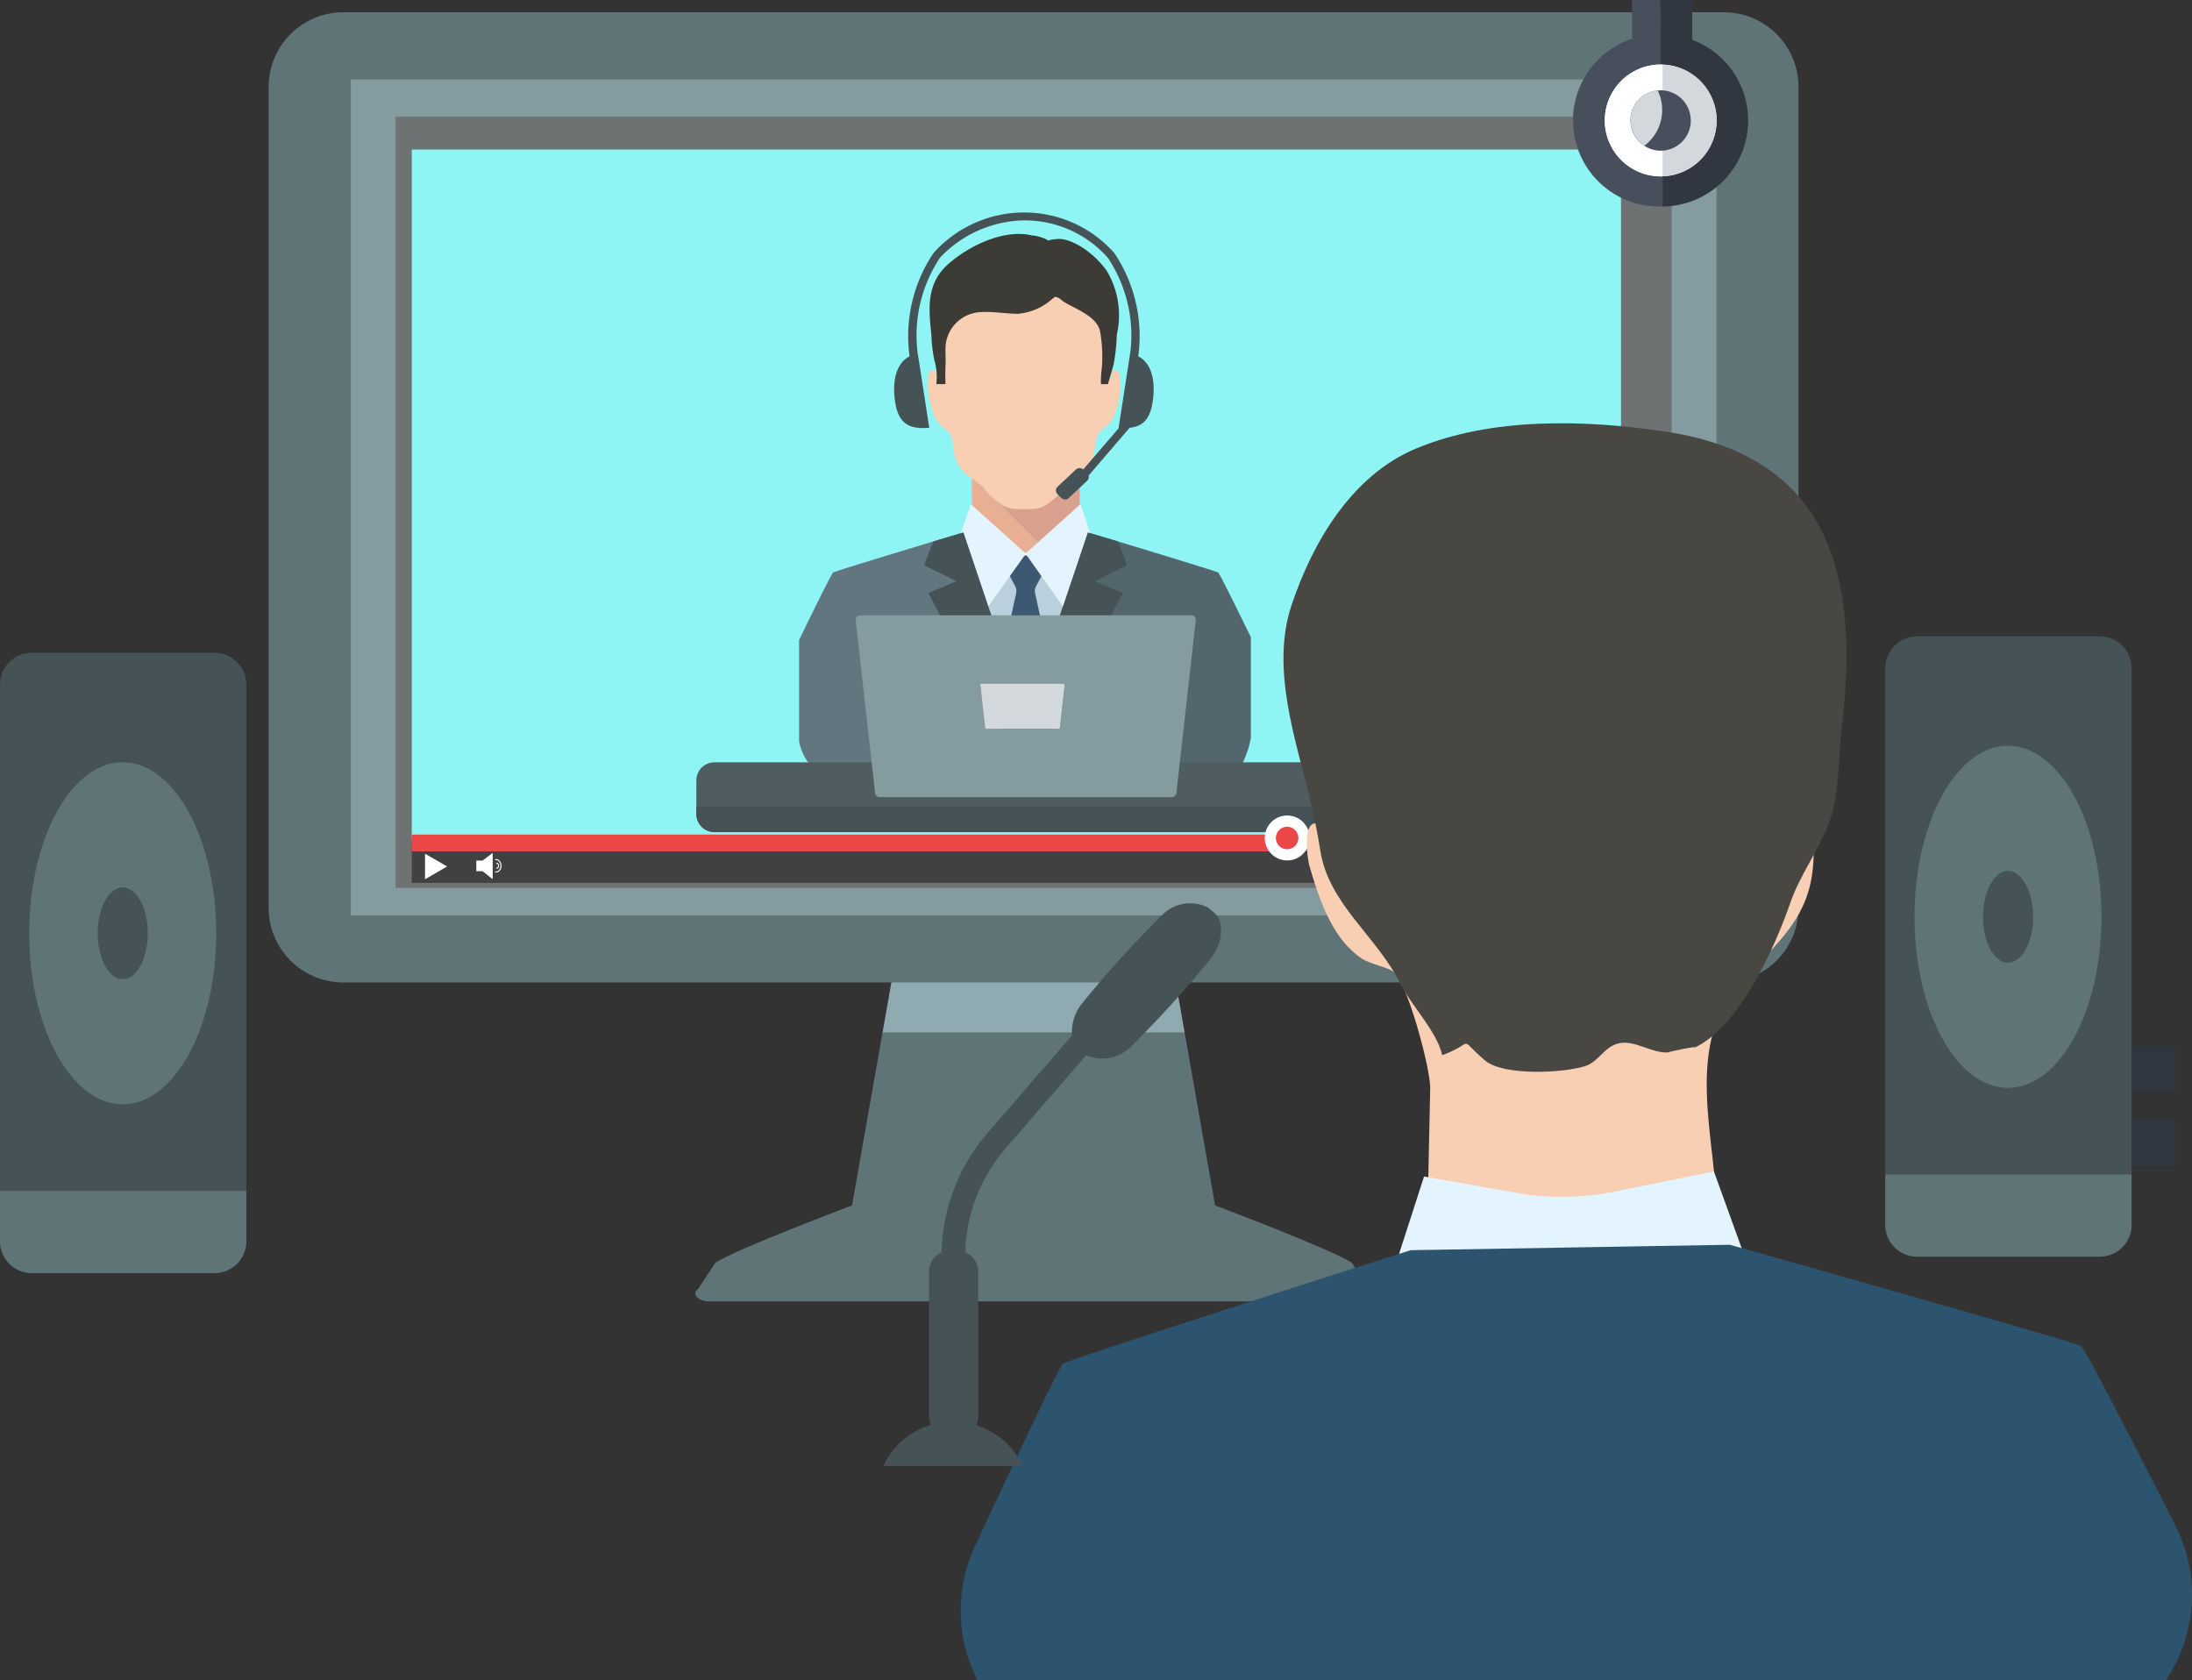 <svg id="グループ_10884" data-name="グループ 10884" xmlns="http://www.w3.org/2000/svg" xmlns:xlink="http://www.w3.org/1999/xlink" width="140.062" height="107.361" viewBox="0 0 140.062 107.361">
  <rect x="0" y="0" width="140.062" height="107.361" fill="#333333" stroke="none"/>
  <defs>
    <clipPath id="clip-path">
      <rect id="長方形_4893" data-name="長方形 4893" width="140.061" height="107.361" fill="none"/>
    </clipPath>
  </defs>
  <path id="パス_3261" data-name="パス 3261" d="M50.385,35.628l-9.031-1.188-9.031,1.188L31.7,39.164H51.009Z" transform="translate(24.689 26.823)" fill="#90aab2"/>
  <g id="グループ_10882" data-name="グループ 10882" transform="translate(0 0)">
    <g id="グループ_10881" data-name="グループ 10881" clip-path="url(#clip-path)">
      <path id="パス_3262" data-name="パス 3262" d="M68.017,53.464l-1.1-1.676c-1.291-.852-8.691-3.647-8.691-3.647h-.039L56.243,37.095H36.933L34.985,48.142h-.037s-7.4,2.795-8.693,3.647l-1.1,1.676c-.454.3.007.8.726.8h41.4c.719,0,1.179-.507.728-.8" transform="translate(19.455 28.892)" fill="#5e7477"/>
      <path id="パス_3263" data-name="パス 3263" d="M102.634.441H14.419A4.768,4.768,0,0,0,9.65,5.21V57.661a4.768,4.768,0,0,0,4.769,4.769h88.215a4.768,4.768,0,0,0,4.767-4.769V5.21A4.768,4.768,0,0,0,102.634.441" transform="translate(7.516 0.343)" fill="#5e7477"/>
      <rect id="長方形_4885" data-name="長方形 4885" width="87.263" height="53.406" transform="translate(22.412 5.077)" fill="#849ba0"/>
      <rect id="長方形_4886" data-name="長方形 4886" width="81.539" height="49.271" transform="translate(25.274 7.461)" fill="#6f7272"/>
      <path id="パス_3264" data-name="パス 3264" d="M70.9,5.371H14.791V49.427H92.057V5.371Z" transform="translate(11.52 4.183)" fill="#8ef4f4"/>
      <path id="パス_3265" data-name="パス 3265" d="M34.907,19.958,38.664,23.4l1.194-1.352-4.951-4.936Z" transform="translate(27.188 13.329)" fill="#e8af93"/>
      <path id="パス_3266" data-name="パス 3266" d="M41.8,16.688l-6.893.413v.343l4.951,4.938,1.943-2.2Z" transform="translate(27.187 12.997)" fill="#dba18f"/>
      <path id="パス_3267" data-name="パス 3267" d="M45.616,15.863c-.014-.242-.144-.644-.455-.411-.144.1-.073.361-.208.446-.317.21-.347-.263-.37-.47-.08-.8.278-1.562.183-2.343a3.038,3.038,0,0,0-2.106-2.2,4.918,4.918,0,0,0-3.181-.023,4.928,4.928,0,0,0-3.184.023,3.038,3.038,0,0,0-2.106,2.2c-.094.781.263,1.548.183,2.343-.023.206-.053.68-.372.47-.133-.085-.062-.343-.206-.446-.311-.233-.441.169-.455.411a5.343,5.343,0,0,0,.461,2.572c.219.452.528.582.838.9.338.361.281,1.073.411,1.521a2.5,2.5,0,0,0,.393.831c.375.519,1.034.765,1.466,1.24a4.863,4.863,0,0,0,1.338,1.17,2.556,2.556,0,0,0,1.235.153,2.568,2.568,0,0,0,1.235-.153,4.9,4.9,0,0,0,1.334-1.17c.432-.475,1.09-.72,1.466-1.24a2.5,2.5,0,0,0,.393-.831c.13-.448.073-1.16.411-1.521.31-.322.619-.452.838-.9a5.343,5.343,0,0,0,.461-2.572" transform="translate(25.959 8.267)" fill="#f9cfb3"/>
      <path id="パス_3268" data-name="パス 3268" d="M33.706,16.507a3.681,3.681,0,0,1,.135,1.238c-.005.059-.011.153-.011.251H34.4c.009-.119,0-.231,0-.3-.018-.327,0-.591.009-.918.023-.443-.032-.895.014-1.329A2.35,2.35,0,0,1,36.618,13.4c.8-.062,1.606.1,2.4.107a3.791,3.791,0,0,0,2.224-.966c.21-.13.085-.148.3-.089.144.036.327.228.448.3.745.455,2.079.907,2.293,1.87a9.331,9.331,0,0,1,.117,2.295A7.192,7.192,0,0,0,44.338,18h.446c.139-.464.331-1.1.379-1.336a12.335,12.335,0,0,0,.189-1.822,5.517,5.517,0,0,0-.662-4.114C43.719,9.4,42.28,8.63,41.512,8.73c-.046,0-.564.053-.5.112a2.5,2.5,0,0,0-1.09-.345c-1.807-.43-4.088.694-5.4,1.887-1.382,1.267-1.176,2.894-1.019,4.454a9.383,9.383,0,0,0,.2,1.669" transform="translate(26.008 6.545)" fill="#3d3b36"/>
      <path id="パス_3269" data-name="パス 3269" d="M34.907,23.745A45.4,45.4,0,0,1,38.207,20h.43L41.8,23.53l-3.307,8.839Z" transform="translate(27.187 15.575)" fill="#bad1dd"/>
      <path id="パス_3270" data-name="パス 3270" d="M39.335,27.533l-1.128-5.109a.691.691,0,0,1,.068-.479l.425-.8A.142.142,0,0,0,38.673,21l-.5-.487a1.255,1.255,0,0,1-.31-.363c-.048-.1-.174-.334-.32-.237s-.176.224-.26.336a3.467,3.467,0,0,1-.313.313c-.149.148-.3.3-.443.438a.132.132,0,0,0-.028.144l.425.8a.682.682,0,0,1,.068.479l-1.128,5.109a.148.148,0,0,0,.005.075l1.562,4a.123.123,0,0,0,.164.071.129.129,0,0,0,.171-.071l1.556-4a.1.1,0,0,0,.009-.075" transform="translate(27.934 15.494)" fill="#3d5872"/>
      <path id="パス_3271" data-name="パス 3271" d="M42.979,31.266,40.4,22.706l-1.087-3.6-.112.037c-.272.08-1,.3-1.914.571-2.465.747-6.306,1.914-6.409,1.987s-1.388,2.688-2.176,4.315v6.471a3.289,3.289,0,0,0,.642,1.427c3.305,3.323,12.045,3.175,13.7,3.382Z" transform="translate(22.357 14.879)" fill="#62767f"/>
      <path id="パス_3272" data-name="パス 3272" d="M51.319,25.831c-.8-1.631-1.991-4.065-2.092-4.132s-3.945-1.24-6.409-1.985c-.918-.274-1.642-.493-1.914-.573l-.117-.036-1.512,4.874L36.882,31.69v.076l-.153-.5.064,6.029.062.009c.765-.053,11.856-.009,13.914-3.389a5.951,5.951,0,0,0,.55-1.642Z" transform="translate(28.606 14.88)" fill="#53666d"/>
      <path id="パス_3273" data-name="パス 3273" d="M42.214,18.106,38.8,21.183a.138.138,0,0,1-.18,0L35.2,18.106l-.76,2.231,1.471,4.881L38.6,21.447a.136.136,0,0,1,.222,0L41.5,25.218l1.471-4.881Z" transform="translate(26.827 14.102)" fill="#e4f4ff"/>
      <path id="パス_3274" data-name="パス 3274" d="M44.094,22.238l1.795.756L39.631,34.841,33.467,22.994l1.79-.756L33.2,21.228a15.2,15.2,0,0,1,.591-1.53c.916-.274,1.64-.493,1.914-.573l1.2,3.565.952,2.83,1.722,5.653L41.5,25.52l.523-1.556,1.628-4.838c.274.08,1,.3,1.916.573a14.517,14.517,0,0,1,.585,1.53Z" transform="translate(25.858 14.896)" fill="#455256"/>
      <path id="パス_3275" data-name="パス 3275" d="M65.163,28.54v2.138a1.161,1.161,0,0,1-1.158,1.162H26.173a1.164,1.164,0,0,1-1.16-1.162V28.54a1.161,1.161,0,0,1,1.16-1.158H64.005a1.158,1.158,0,0,1,1.158,1.158" transform="translate(19.481 21.327)" fill="#4f5d60"/>
      <path id="パス_3276" data-name="パス 3276" d="M65.163,28.98v.452A1.163,1.163,0,0,1,64.005,30.6H26.173a1.165,1.165,0,0,1-1.16-1.163V28.98Z" transform="translate(19.481 22.571)" fill="#455256"/>
      <path id="パス_3277" data-name="パス 3277" d="M52.169,22.1H31.036a.316.316,0,0,0-.263.13.226.226,0,0,0-.036.165L31.981,33.49a.3.3,0,0,0,.317.229H50.911a.306.306,0,0,0,.315-.229L52.468,22.4a.276.276,0,0,0-.3-.3M43.787,29.3a.077.077,0,0,1-.08.059H39.091a.077.077,0,0,1-.08-.059l-.31-2.75s.032-.071.076-.071H44.02a.12.12,0,0,1,.08.03l-.139,1.249Z" transform="translate(23.938 17.216)" fill="#849ba0"/>
      <path id="パス_3278" data-name="パス 3278" d="M40.533,24.561H35.291a.135.135,0,0,0-.08.032l.313,2.789a.081.081,0,0,0,.082.059H40.22a.077.077,0,0,0,.08-.059l.174-1.542.135-1.208s-.027-.071-.076-.071" transform="translate(27.424 19.129)" fill="#d2d8db"/>
      <path id="パス_3279" data-name="パス 3279" d="M47.715,16.823a9.515,9.515,0,0,0-1.53-6.6,7.682,7.682,0,0,0-5.772-2.59,7.77,7.77,0,0,0-5.779,2.59,9.515,9.515,0,0,0-1.53,6.6c-.872.452-1.1,1.587-.936,2.827.2,1.459.873,1.846,2.193,1.74l-.733-4.741h-.005a8.974,8.974,0,0,1,1.425-6.128,7.554,7.554,0,0,1,5.365-2.384,7.089,7.089,0,0,1,5.356,2.384A8.948,8.948,0,0,1,47.2,16.649h-.005l-.733,4.741h.027L44.2,24.054a.348.348,0,0,0-.473.005l-1.172,1.1a.324.324,0,0,0,0,.47l.237.237a.352.352,0,0,0,.487.009l1.172-1.1a.33.33,0,0,0,.089-.331l2.622-3.054c.857-.085,1.327-.569,1.487-1.74.167-1.24-.06-2.375-.934-2.827" transform="translate(25.015 5.944)" fill="#455256"/>
      <path id="パス_3280" data-name="パス 3280" d="M70.9,30.3H14.791v2.51H92.057V30.3Z" transform="translate(11.52 23.6)" fill="#414042"/>
      <rect id="長方形_4887" data-name="長方形 4887" width="21.154" height="1.074" transform="translate(82.423 53.326)" fill="#58595b"/>
      <rect id="長方形_4888" data-name="長方形 4888" width="56.112" height="1.076" transform="translate(26.309 53.326)" fill="#eb4747"/>
      <path id="パス_3281" data-name="パス 3281" d="M48.3,30.727a1.434,1.434,0,1,1-1.434-1.434A1.434,1.434,0,0,1,48.3,30.727" transform="translate(35.382 22.815)" fill="#fff"/>
      <path id="パス_3282" data-name="パス 3282" d="M47.266,30.413a.718.718,0,1,1-.717-.717.717.717,0,0,1,.717.717" transform="translate(35.695 23.129)" fill="#eb4747"/>
      <path id="パス_3283" data-name="パス 3283" d="M15.267,30.664l1.414.816-1.414.818Z" transform="translate(11.89 23.883)" fill="#fff"/>
      <path id="パス_3284" data-name="パス 3284" d="M17.51,31.129h-.4v.678h.4l.647.509V30.634Z" transform="translate(13.325 23.859)" fill="#fff"/>
      <path id="パス_3285" data-name="パス 3285" d="M18.148,31.071a.421.421,0,0,0-.107-.142.291.291,0,0,0-.235-.068.031.031,0,0,0-.025.037.032.032,0,0,0,.037.025.231.231,0,0,1,.181.055.377.377,0,0,1,.1.151.419.419,0,0,1,0,.315.369.369,0,0,1-.1.149.236.236,0,0,1-.181.057.032.032,0,0,0-.037.025.031.031,0,0,0,.025.037.291.291,0,0,0,.235-.068.421.421,0,0,0,.107-.142.486.486,0,0,0,0-.432" transform="translate(13.848 24.033)" fill="#fff"/>
      <path id="パス_3286" data-name="パス 3286" d="M17.86,31.31a.032.032,0,0,0-.032.032.033.033,0,0,0,.032.032.129.129,0,0,0,.085-.044.219.219,0,0,0,0-.3.129.129,0,0,0-.085-.044.033.033,0,0,0-.032.032.032.032,0,0,0,.032.032.076.076,0,0,1,.039.025.149.149,0,0,1,0,.206.1.1,0,0,1-.039.025" transform="translate(13.885 24.137)" fill="#fff"/>
      <path id="パス_3287" data-name="パス 3287" d="M62.112,1.236a5.5,5.5,0,1,0,0,10.993h.027V1.238l-.027,0" transform="translate(44.095 0.963)" fill="#474f5c"/>
      <path id="パス_3288" data-name="パス 3288" d="M65.191,6.734a5.5,5.5,0,0,0-5.472-5.5V12.229a5.5,5.5,0,0,0,5.472-5.495" transform="translate(46.512 0.963)" fill="#313740"/>
      <rect id="長方形_4889" data-name="長方形 4889" width="1.814" height="4.947" transform="translate(104.282)" fill="#474f5c"/>
      <rect id="長方形_4890" data-name="長方形 4890" width="2.033" height="4.947" transform="translate(106.096)" fill="#313740"/>
      <path id="パス_3289" data-name="パス 3289" d="M57.645,5.892a3.572,3.572,0,1,1,3.572,3.572,3.572,3.572,0,0,1-3.572-3.572" transform="translate(44.897 1.805)" fill="#fff"/>
      <path id="パス_3290" data-name="パス 3290" d="M61.217,2.318a3.573,3.573,0,0,0,0,7.146c.041,0,.078,0,.117-.005V2.323c-.039,0-.076-.005-.117-.005" transform="translate(44.897 1.805)" fill="#fff"/>
      <path id="パス_3291" data-name="パス 3291" d="M63.175,5.889A3.57,3.57,0,0,0,59.72,2.322V9.455a3.57,3.57,0,0,0,3.455-3.567" transform="translate(46.513 1.808)" fill="#d2d8db"/>
      <path id="パス_3292" data-name="パス 3292" d="M62.419,5.168A1.924,1.924,0,0,1,60.5,7.1a1.879,1.879,0,0,1-1.044-.313A1.919,1.919,0,0,1,60.3,3.257h.005a1.629,1.629,0,0,1,.19-.012,1.919,1.919,0,0,1,1.921,1.923" transform="translate(45.617 2.527)" fill="#474f5c"/>
      <path id="パス_3293" data-name="パス 3293" d="M60.591,4.487a2.854,2.854,0,0,1-1.135,2.289A1.918,1.918,0,0,1,60.3,3.251h.007a2.791,2.791,0,0,1,.281,1.236" transform="translate(45.617 2.532)" fill="#d2d8db"/>
      <path id="パス_3294" data-name="パス 3294" d="M79.291,36.714c-.041-.637-.4-1.7-1.219-1.073-.372.283-.178.964-.521,1.2-.834.573-.936-.678-1-1.229-.253-2.1.662-4.134.372-6.2-.4-2.871-3.929-6.418-6.477-7.35a13,13,0,0,0-8.414.087,12.98,12.98,0,0,0-8.41.2c-2.514,1.019-4.362,4.657-4.662,7.542-.217,2.071.763,4.074.587,6.18-.048.551-.107,1.806-.961,1.267-.354-.224-.18-.913-.562-1.185-1.471-1.044-1.066,1.992-.913,2.51.619,2.1,1.427,4.627,3.35,5.915.551.366,1.775.566,2.112.916.856.895,2.275,6.114,2.252,7.395l-.181,8.455,10.083,8.942,3.106-3.634,5.308-5.9c-.085-4.846-2.165-10.773,1.624-14.764,2.994-3.149,4.849-4.623,4.529-9.278" transform="translate(36.56 16.672)" fill="#f9cfb3"/>
      <path id="パス_3295" data-name="パス 3295" d="M47.758,39.056c.256,1.08.507,2.2.692,3.412.523,3.456,3.588,5.472,5.125,8.54.717,1.441,2.325,3.036,2.672,4.573,2.224-.816.888-1.247,2.738.34,1.151.987,5.043.813,6.425.345.882-.3,1.215-1.3,2.213-1.462s2.019.658,3.058.6c-.228.014,2.071-.48,1.661-.292,2.912-1.329,5.18-6.484,6.146-9.266.647-1.866,1.857-3.39,2.508-5.226s.551-4.026.776-5.94c1.032-8.716-.085-17.287-11.281-18.948-5.13-.763-11.084-.93-15.924,1.089-4.1,1.713-6.607,5.984-7.955,10.026s.32,8.709,1.147,12.21" transform="translate(35.907 11.841)" fill="#494742"/>
      <path id="パス_3296" data-name="パス 3296" d="M70.515,42.079l-6.343,1.284a16.932,16.932,0,0,1-6.313.075L51.992,42.4l-1.918,5.94L54.2,61.175l14.761-.256,3.677-12.966Z" transform="translate(39 32.773)" fill="#e4f4ff"/>
      <path id="パス_3297" data-name="パス 3297" d="M111.512,72.538a9.753,9.753,0,0,0,.608-9.885c-2.158-4.26-5.755-11.289-6.032-11.472s-10.5-3.088-17.043-4.952C86.621,45.542,84.689,45,83.969,44.8l-.313-.089-20.4.347s-.1.037-.306.1c-.713.222-2.618.836-5.029,1.6C51.437,48.85,41.33,52.107,41.061,52.3s-3.62,7.327-5.632,11.659a9.77,9.77,0,0,0,.151,8.581Z" transform="translate(26.879 34.823)" fill="#2c546f"/>
      <path id="パス_3298" data-name="パス 3298" d="M52.9,33.086c-.142-.123-.286-.244-.434-.363a2.513,2.513,0,0,0-2.926.491,70.506,70.506,0,0,0-5.121,5.648,2.915,2.915,0,0,0-.631,2.039L38.4,47.116a12.168,12.168,0,0,0-2.956,7.653,1.3,1.3,0,0,0-.792,1.192v9.286a1.283,1.283,0,0,0,.123.534,4.858,4.858,0,0,0-3.045,2.634h8.916a4.863,4.863,0,0,0-2.99-2.615,1.247,1.247,0,0,0,.137-.553V55.96a1.294,1.294,0,0,0-.833-1.2,10.652,10.652,0,0,1,2.585-6.653l5.15-5.947a2.561,2.561,0,0,0,2.844-.537,70.171,70.171,0,0,0,5.121-5.648c.72-.9.9-2.318.237-2.889" transform="translate(24.713 25.26)" fill="#455256"/>
      <rect id="長方形_4891" data-name="長方形 4891" width="7.578" height="2.914" transform="translate(131.422 66.888)" fill="#313740"/>
      <rect id="長方形_4892" data-name="長方形 4892" width="7.578" height="2.914" transform="translate(131.422 71.551)" fill="#313740"/>
      <path id="パス_3299" data-name="パス 3299" d="M83.457,24.9V60.452a2.035,2.035,0,0,1-2.04,2.04H69.76a2.035,2.035,0,0,1-2.04-2.04V24.9a2.035,2.035,0,0,1,2.04-2.04H81.417a2.035,2.035,0,0,1,2.04,2.04" transform="translate(52.744 17.801)" fill="#455256"/>
      <path id="パス_3300" data-name="パス 3300" d="M83.457,42.189v3.206a2.035,2.035,0,0,1-2.04,2.04H69.76a2.035,2.035,0,0,1-2.04-2.04V42.189Z" transform="translate(52.744 32.859)" fill="#5e7477"/>
      <path id="パス_3301" data-name="パス 3301" d="M80.718,37.717c0,6.036-2.675,10.929-5.975,10.929s-5.973-4.894-5.973-10.929,2.674-10.929,5.973-10.929,5.975,4.894,5.975,10.929" transform="translate(53.561 20.864)" fill="#5e7477"/>
      <path id="パス_3302" data-name="パス 3302" d="M74.432,34.216c0,1.621-.719,2.932-1.6,2.932s-1.6-1.311-1.6-2.932.717-2.932,1.6-2.932,1.6,1.313,1.6,2.932" transform="translate(55.475 24.366)" fill="#455256"/>
      <path id="パス_3303" data-name="パス 3303" d="M15.739,25.486V61.042a2.035,2.035,0,0,1-2.04,2.04H2.04A2.036,2.036,0,0,1,0,61.042V25.486a2.036,2.036,0,0,1,2.04-2.04H13.7a2.035,2.035,0,0,1,2.04,2.04" transform="translate(0 18.261)" fill="#455256"/>
      <path id="パス_3304" data-name="パス 3304" d="M15.739,42.779v3.205a2.035,2.035,0,0,1-2.04,2.04H2.04A2.036,2.036,0,0,1,0,45.984V42.779Z" transform="translate(0 33.319)" fill="#5e7477"/>
      <path id="パス_3305" data-name="パス 3305" d="M13,38.307c0,6.036-2.675,10.929-5.975,10.929S1.049,44.343,1.049,38.307,3.724,27.378,7.022,27.378,13,32.272,13,38.307" transform="translate(0.817 21.323)" fill="#5e7477"/>
      <path id="パス_3306" data-name="パス 3306" d="M6.712,34.806c0,1.619-.717,2.933-1.6,2.933s-1.6-1.315-1.6-2.933.717-2.932,1.6-2.932,1.6,1.313,1.6,2.932" transform="translate(2.731 24.825)" fill="#455256"/>
    </g>
  </g>
</svg>
